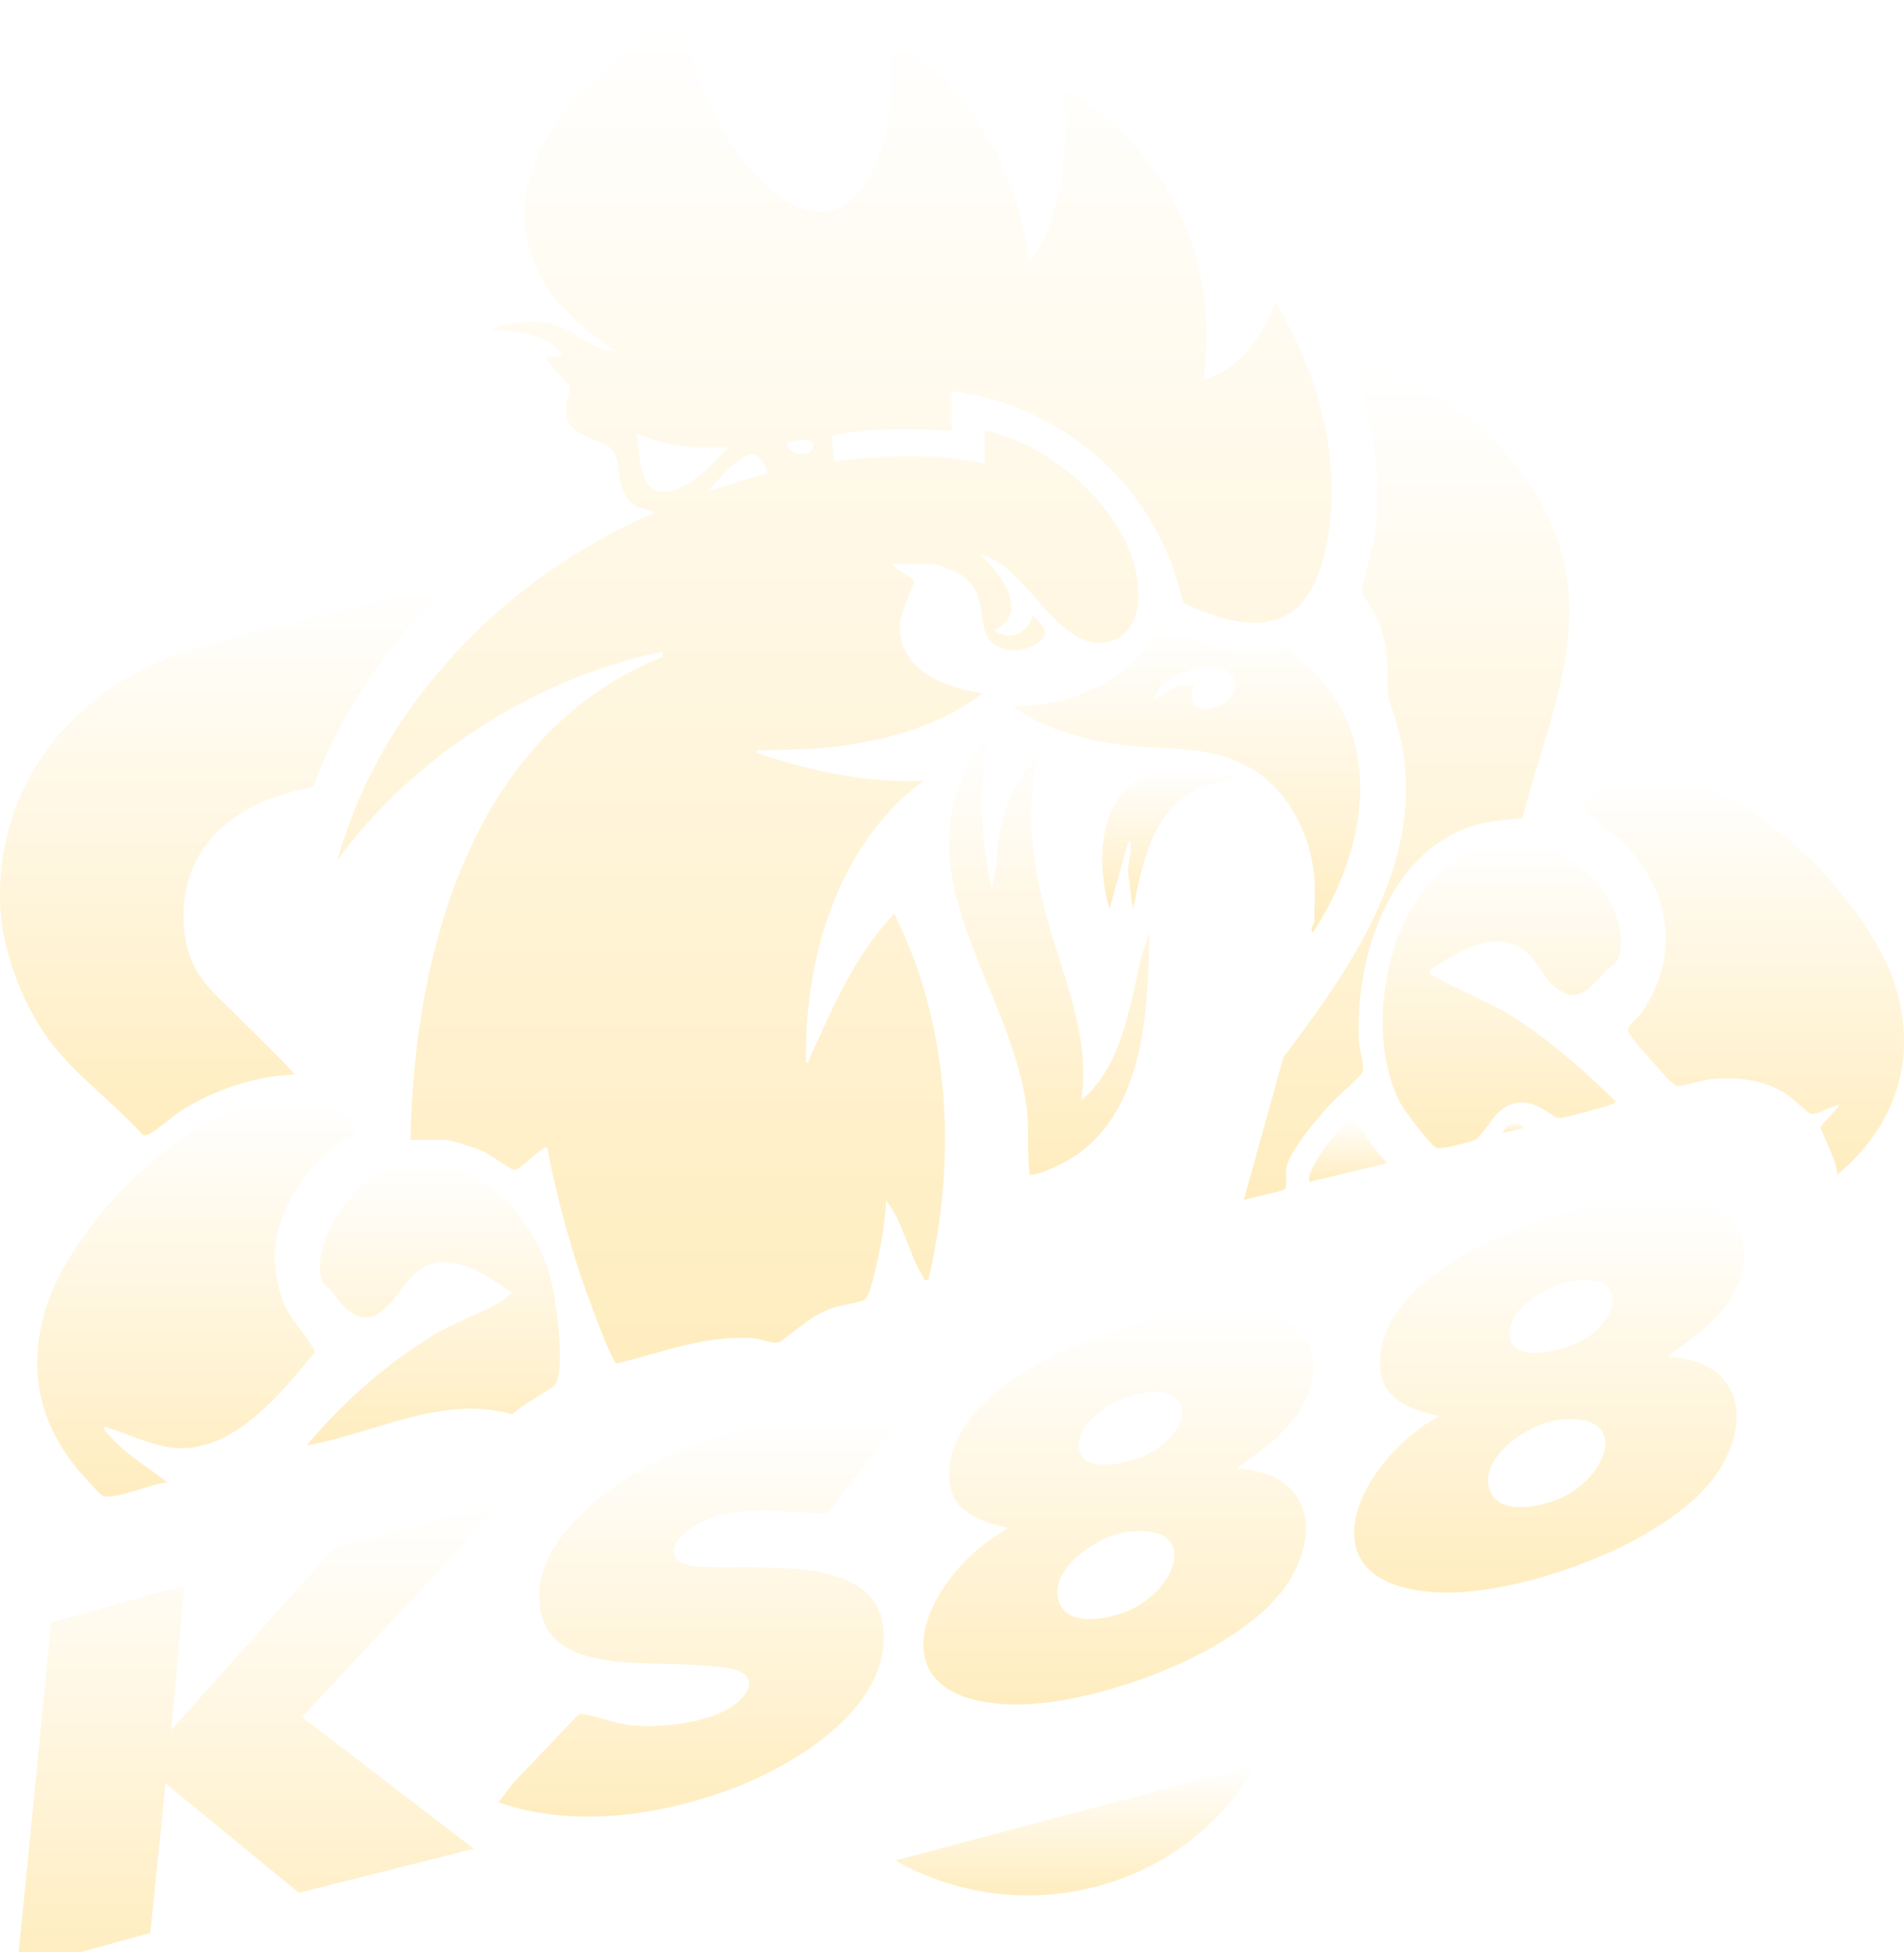 <svg width="121" height="124" viewBox="0 0 121 124" fill="none" xmlns="http://www.w3.org/2000/svg">
<g clip-path="url(#clip0_7130_40446)">
<g filter="url(#filter0_d_7130_40446)">
<path d="M0.044 54.518C0.647 47.456 5.693 42.232 12.311 40.223C17.622 38.612 23.267 37.546 28.619 36.002C24.854 39.674 21.688 44.035 19.908 49C15.002 49.859 11.186 52.776 11.716 58.147C11.981 60.836 13.375 61.851 15.083 63.55C16.312 64.771 17.578 65.972 18.743 67.258C16.252 67.369 13.946 68.121 11.816 69.362C11.137 69.756 9.984 70.81 9.462 71.041C9.297 71.113 9.189 71.165 9.024 71.041C7.003 68.793 4.412 67.059 2.732 64.52C1.346 62.428 0.253 59.535 0.044 57.033C-0.016 56.336 -0.016 55.211 0.044 54.514V54.518Z" fill="url(#paint0_linear_7130_40446)"/>
</g>
<g filter="url(#filter1_d_7130_40446)">
<path d="M1.093 124L3.254 102.066L11.712 99.703L10.888 108.889L21.298 97.268L31.982 94.368L19.197 108.078L30.113 116.445L19 119.238L10.518 112.295L9.554 121.788L1.539 124H1.093Z" fill="url(#paint1_linear_7130_40446)"/>
</g>
<g filter="url(#filter2_d_7130_40446)">
<path d="M56.595 1.48C61.742 4.317 64.695 10.042 65.422 15.703L66.097 14.669C67.708 11.538 67.776 8.188 67.664 4.738C67.752 4.639 69.122 5.586 69.295 5.713C74.864 9.815 77.423 16.276 76.491 23.108C78.837 22.491 80.219 20.326 81.051 18.218C83.964 22.901 85.531 29.115 84.077 34.546C82.743 39.515 79.207 39.161 75.177 37.295C73.63 30.13 67.845 24.802 60.484 23.848V26.366C57.937 26.211 55.365 26.155 52.854 26.664L53.007 28.292C56.177 27.933 59.447 27.778 62.581 28.439V26.366C67.206 27.205 72.847 32.465 72.308 37.403C72.16 38.747 71.288 39.845 69.838 39.845C67.029 39.845 65.088 34.84 62.284 34.22C63.586 35.381 65.486 37.952 63.184 39.034C64.164 39.829 65.354 39.157 65.651 38.071C66.053 38.608 66.76 39.034 66.181 39.63C65.438 40.398 64.072 40.526 63.192 39.917C61.814 38.962 63.12 36.575 60.773 35.35C60.492 35.202 59.472 34.812 59.218 34.812H56.752C56.884 35.262 58.009 35.588 58.077 35.942C58.105 36.078 57.238 37.928 57.197 38.596C57.025 41.556 59.982 42.674 62.437 43.036C59.652 45.197 55.96 46.139 52.473 46.502C51.151 46.637 49.913 46.617 48.599 46.669C48.419 46.677 48.041 46.557 48.077 46.816C51.488 47.97 55.064 48.773 58.696 48.598L57.422 49.629C52.866 53.914 51.143 60.363 51.219 66.446C51.368 66.677 51.404 66.335 51.448 66.231C52.919 63.001 54.337 59.647 56.828 57.041C60.392 64.15 60.826 72.613 58.998 80.299C58.648 80.371 58.756 80.252 58.664 80.109C57.748 78.712 57.394 76.572 56.31 75.263C56.261 76.464 56.06 77.674 55.811 78.847C55.699 79.368 55.297 81.362 54.956 81.557C54.554 81.787 53.481 81.883 52.935 82.074C52.557 82.205 52.167 82.408 51.818 82.595C51.303 82.87 49.632 84.238 49.467 84.282C49.11 84.377 48.306 84.039 47.852 84.007C44.779 83.808 42.119 84.918 39.19 85.611C38.848 85.535 37.141 80.757 36.9 80.037C36.008 77.363 35.3 74.622 34.762 71.857C34.22 71.988 33.055 73.385 32.621 73.309C32.432 73.277 31.15 72.334 30.676 72.127C30.202 71.921 28.695 71.411 28.257 71.411H26.088C26.297 59.579 29.973 45.594 42.095 40.74C42.143 40.383 42.071 40.406 41.753 40.474C33.798 42.213 26.204 47.122 21.451 53.631C24.175 43.724 32.243 35.548 41.645 31.554L40.459 31.172C39.021 30.38 39.567 28.451 38.957 27.623C38.459 26.951 36.502 26.788 36.072 25.741C35.722 24.894 36.309 23.899 36.176 23.549C36.044 23.199 34.943 22.3 34.766 21.85C34.569 21.357 35.73 21.922 35.662 21.409C34.585 20.211 32.858 19.98 31.327 19.996C31.395 19.797 32.022 19.662 32.219 19.622C33.139 19.419 34.188 19.372 35.104 19.59C36.606 19.948 37.567 21.309 39.105 21.329C37.02 19.845 34.899 18.154 33.947 15.699C31.259 8.781 38.065 2.984 43.521 0C43.786 3.147 45.028 6.262 46.912 8.789C49.286 11.976 53.087 14.685 55.486 9.775C55.896 8.936 56.611 6.585 56.611 5.705V1.48H56.595ZM46.273 27.408C44.296 27.476 42.247 27.381 40.439 26.517C40.624 27.508 40.608 30.018 41.87 30.213C43.549 30.472 45.249 28.522 46.273 27.408ZM50.014 27.11C49.986 27.945 51.464 28.069 51.645 27.464C51.886 26.664 50.383 27.026 50.014 27.11ZM48.816 29.036C48.109 27.365 47.587 27.719 46.422 28.666L44.927 30.221L48.816 29.036Z" fill="url(#paint2_linear_7130_40446)"/>
</g>
<g filter="url(#filter3_d_7130_40446)">
<path d="M105.965 85.185C110.272 85.372 111.438 88.706 109.376 92.195C106.612 96.878 96.62 100.423 91.373 100.156C82.433 99.703 86.386 91.698 91.453 88.965C89.685 88.511 87.853 88.01 87.708 85.862C87.278 79.5 99.32 75.378 104.39 75.107C107.637 74.936 111.719 75.708 110.682 79.854C110.067 82.313 107.882 83.757 105.969 85.185H105.965ZM100.248 80.335C98.697 80.483 95.981 81.895 95.933 83.633C95.868 85.853 99.617 84.736 100.714 84.059C102.88 82.726 103.466 80.033 100.248 80.335ZM98.898 89.223C97.094 89.47 93.856 91.662 94.707 93.739C95.366 95.342 98.135 94.682 99.332 94.097C102.301 92.653 103.639 88.575 98.894 89.219L98.898 89.223Z" fill="url(#paint3_linear_7130_40446)"/>
</g>
<g filter="url(#filter4_d_7130_40446)">
<path d="M78.588 92.295C82.895 92.482 84.061 95.816 81.999 99.305C79.235 103.988 69.243 107.533 63.996 107.266C55.056 106.813 59.01 98.808 64.076 96.074C62.308 95.621 60.476 95.12 60.331 92.971C59.901 86.609 71.943 82.488 77.013 82.217C80.26 82.046 84.342 82.818 83.305 86.963C82.691 89.422 80.505 90.866 78.592 92.295H78.588ZM72.871 87.449C71.32 87.596 68.604 89.008 68.556 90.747C68.492 92.967 72.24 91.849 73.337 91.173C75.503 89.84 76.089 87.147 72.871 87.449ZM71.521 96.333C69.717 96.58 66.479 98.772 67.331 100.849C67.989 102.452 70.758 101.792 71.955 101.207C74.924 99.763 76.262 95.684 71.517 96.329L71.521 96.333Z" fill="url(#paint4_linear_7130_40446)"/>
</g>
<g filter="url(#filter5_d_7130_40446)">
<path d="M56.744 89.335C56.796 89.558 56.659 89.661 56.567 89.824C55.562 91.567 53.811 93.309 52.706 95.04C52.493 95.143 52.26 95.132 52.031 95.124C49.447 95.048 46.237 94.451 43.887 96.086C42.416 97.109 42.336 98.354 44.397 98.525C47.615 98.796 55.345 97.626 56.081 102.07C56.953 107.354 50.432 111.221 46.201 112.749C41.681 114.376 36.301 115.124 31.685 113.489L32.581 112.299L36.799 107.875C37.9 107.931 38.933 108.495 40.066 108.595C41.99 108.766 44.389 108.519 46.129 107.64C47.189 107.103 48.511 105.675 46.755 105.082C46.108 104.863 44.562 104.791 43.802 104.748C40.154 104.529 33.766 105.293 34.304 99.786C34.654 96.21 39.431 92.812 42.476 91.435C46.916 89.43 51.898 88.809 56.744 89.343V89.335Z" fill="url(#paint5_linear_7130_40446)"/>
</g>
<g filter="url(#filter6_d_7130_40446)">
<path d="M79.034 75.259L81.569 66.14C86.194 60.076 91.059 52.951 88.761 44.962C88.299 43.35 88.155 43.645 88.167 41.859C88.175 40.669 88.054 39.642 87.636 38.521C87.472 38.079 86.572 36.754 86.552 36.647C86.515 36.452 87.315 33.448 87.395 32.795C87.853 29.079 87.239 26.306 86.335 22.769C86.29 22.59 86.049 22.475 86.423 22.531C93.048 23.509 99.131 29.903 99.678 36.519C100.091 41.54 97.946 46.195 96.761 50.969C95.379 51.133 94.318 51.133 92.996 51.678C87.974 53.755 86.13 60.172 86.359 65.117C86.379 65.583 86.732 66.796 86.596 67.107C86.459 67.417 84.88 68.75 84.494 69.183C83.735 70.035 81.959 72.096 81.762 73.146C81.69 73.532 81.814 74.308 81.662 74.527C81.521 74.722 79.444 75.052 79.034 75.259Z" fill="url(#paint6_linear_7130_40446)"/>
</g>
<g filter="url(#filter7_d_7130_40446)">
<path d="M22.785 70.811C20.744 71.865 19.008 73.786 18.12 75.899C17.297 77.856 17.256 79.356 17.883 81.374C18.333 82.822 19.406 83.586 20.021 84.891C17.847 87.536 14.637 91.535 10.764 90.942C9.39 90.731 7.967 90.011 6.629 89.633C6.565 89.912 6.79 89.983 6.927 90.15C7.939 91.368 9.426 92.223 10.667 93.186C9.679 93.174 7.276 94.356 6.481 94.001C6.368 93.95 5.018 92.45 4.837 92.223C2.358 89.124 1.756 85.714 2.969 81.939C4.874 76.018 14.605 66.084 21.419 69.434C22.242 69.84 22.255 70.138 22.785 70.818V70.811Z" fill="url(#paint7_linear_7130_40446)"/>
</g>
<g filter="url(#filter8_d_7130_40446)">
<path d="M116.737 73.627C116.894 73.046 115.672 70.807 115.712 70.612C115.753 70.401 116.749 69.506 116.886 69.183C116.416 69.219 115.471 69.86 115.046 69.752C114.941 69.724 113.816 68.662 113.394 68.415C111.92 67.556 110.429 67.401 108.734 67.552C108.191 67.6 106.877 68.065 106.52 67.974C106.214 67.894 103.687 64.986 103.498 64.584C103.293 64.15 103.964 63.856 104.322 63.331C106.998 59.428 106.018 55.039 102.602 51.992C102.209 51.638 100.525 50.663 100.658 50.218C101.132 48.63 104.527 48.324 105.889 48.443C111.618 48.948 118.782 56.368 120.433 61.596C121.9 66.239 120.474 70.568 116.737 73.627Z" fill="url(#paint8_linear_7130_40446)"/>
</g>
<g filter="url(#filter9_d_7130_40446)">
<path d="M98.686 61.576C98.083 61.019 97.669 60.053 96.986 59.48C95.154 57.94 92.88 59.337 91.197 60.415C91.052 60.506 90.799 60.582 90.855 60.812C90.912 61.043 94.704 62.746 95.295 63.084C98.003 64.64 100.454 66.792 102.672 68.961C102.555 69.148 102.378 69.159 102.197 69.227C101.848 69.359 99.373 70.035 99.132 70.035C98.642 70.035 97.73 68.841 96.356 69.064C94.981 69.287 94.528 70.894 93.756 71.388C93.491 71.555 91.538 72.028 91.309 71.929C90.887 71.742 89.24 69.546 88.979 69.04C85.857 63.044 89.477 50.85 97.742 52.656C100.518 53.265 103.415 56.563 102.965 59.468C102.84 60.267 102.406 60.291 101.997 60.729C100.956 61.839 100.189 62.953 98.69 61.572L98.686 61.576Z" fill="url(#paint9_linear_7130_40446)"/>
</g>
<g filter="url(#filter10_d_7130_40446)">
<path d="M19.495 90.815C21.741 88.117 24.562 85.623 27.587 83.793C28.985 82.945 30.556 82.428 31.87 81.664C32.119 81.517 32.32 81.33 32.509 81.115C30.878 79.973 28.551 78.294 26.603 79.707C25.176 80.741 24.027 84.374 21.657 81.787C21.203 81.29 21.392 81.223 20.841 80.809C19.624 79.886 20.821 77.041 21.528 76.019C26.004 69.537 33.111 73.747 34.944 80.041C35.333 81.386 35.96 85.874 35.277 86.968C35.136 87.194 32.91 88.392 32.565 88.853C28.182 87.556 23.782 90.059 19.499 90.819L19.495 90.815Z" fill="url(#paint10_linear_7130_40446)"/>
</g>
<g filter="url(#filter11_d_7130_40446)">
<path d="M83.522 54.741C83.277 51.857 81.746 48.92 79.082 47.584C76.619 46.346 74.257 46.661 71.649 46.354C69.231 46.068 66.306 45.367 64.373 43.856C68.082 43.883 72.015 42.197 73.739 38.807C75.792 39.627 77.596 40.347 79.858 40.367C80.296 40.367 81.457 40.116 81.718 40.223C81.903 40.303 83.309 41.492 83.522 41.707C88.094 46.342 86.696 53.289 83.445 58.226C83.192 58.071 83.522 57.665 83.522 57.562C83.522 56.663 83.598 55.62 83.522 54.745V54.741ZM75.928 43.816C76.523 44.405 78.275 43.716 78.435 42.881C78.938 40.251 73.658 41.453 73.349 43.406C73.911 43.203 74.245 42.782 74.872 42.618C75.213 42.531 75.538 42.479 75.892 42.519C75.695 42.841 75.659 43.549 75.928 43.816Z" fill="url(#paint11_linear_7130_40446)"/>
</g>
<g filter="url(#filter12_d_7130_40446)">
<path d="M63.031 55.406L63.328 53.997C63.337 51.487 64.196 48.749 66.02 46.959C65.116 50.46 65.587 53.675 66.483 57.096C67.491 60.952 69.343 64.799 68.716 68.885C71.424 66.625 71.786 62.706 72.614 59.488L73.052 58.218C72.955 63.578 72.706 70.659 66.973 73.158C66.623 73.309 66 73.576 65.643 73.62C65.337 73.659 65.45 73.608 65.422 73.405C65.257 72.203 65.422 70.767 65.253 69.422C64.265 61.779 57.555 55.135 61.605 47.397L63.027 45.328C62.123 48.618 62.26 52.095 63.027 55.402L63.031 55.406Z" fill="url(#paint12_linear_7130_40446)"/>
</g>
<g filter="url(#filter13_d_7130_40446)">
<path d="M78.585 48.447L76.708 48.885C73.269 50.054 72.67 53.639 71.999 56.742L71.69 54.451C71.666 53.941 71.839 53.48 71.859 52.975C71.863 52.812 71.951 52.414 71.706 52.453L70.509 56.746C69.669 53.894 69.713 49.474 72.996 48.173C74.816 47.453 76.76 48.081 78.585 48.451V48.447Z" fill="url(#paint13_linear_7130_40446)"/>
</g>
<g filter="url(#filter14_d_7130_40446)">
<path d="M88.163 72.887L83.225 74.073C82.86 73.317 85.475 70.162 85.853 70.079C86.062 70.031 86.102 70.194 86.195 70.317C86.833 71.189 87.392 72.112 88.163 72.887Z" fill="url(#paint14_linear_7130_40446)"/>
</g>
<g filter="url(#filter15_d_7130_40446)">
<path d="M96.837 70.663L95.491 70.962C95.853 70.389 96.343 69.884 96.837 70.663Z" fill="url(#paint15_linear_7130_40446)"/>
</g>
<g filter="url(#filter16_d_7130_40446)">
<path d="M56.897 117.185C64.856 121.716 75.342 119.11 79.786 111.114L56.897 117.185Z" fill="url(#paint16_linear_7130_40446)"/>
</g>
</g>
<defs>
<filter id="filter0_d_7130_40446" x="-4.001" y="33.002" width="36.62" height="43.114" filterUnits="userSpaceOnUse" color-interpolation-filters="sRGB">
<feFlood flood-opacity="0" result="BackgroundImageFix"/>
<feColorMatrix in="SourceAlpha" type="matrix" values="0 0 0 0 0 0 0 0 0 0 0 0 0 0 0 0 0 0 127 0" result="hardAlpha"/>
<feOffset dy="1"/>
<feGaussianBlur stdDeviation="2"/>
<feComposite in2="hardAlpha" operator="out"/>
<feColorMatrix type="matrix" values="0 0 0 0 1 0 0 0 0 0.24 0 0 0 0 0 0 0 0 1 0"/>
<feBlend mode="normal" in2="BackgroundImageFix" result="effect1_dropShadow_7130_40446"/>
<feBlend mode="normal" in="SourceGraphic" in2="effect1_dropShadow_7130_40446" result="shape"/>
</filter>
<filter id="filter1_d_7130_40446" x="-2.907" y="91.368" width="38.889" height="37.632" filterUnits="userSpaceOnUse" color-interpolation-filters="sRGB">
<feFlood flood-opacity="0" result="BackgroundImageFix"/>
<feColorMatrix in="SourceAlpha" type="matrix" values="0 0 0 0 0 0 0 0 0 0 0 0 0 0 0 0 0 0 127 0" result="hardAlpha"/>
<feOffset dy="1"/>
<feGaussianBlur stdDeviation="2"/>
<feComposite in2="hardAlpha" operator="out"/>
<feColorMatrix type="matrix" values="0 0 0 0 1 0 0 0 0 0.24 0 0 0 0 0 0 0 0 1 0"/>
<feBlend mode="normal" in2="BackgroundImageFix" result="effect1_dropShadow_7130_40446"/>
<feBlend mode="normal" in="SourceGraphic" in2="effect1_dropShadow_7130_40446" result="shape"/>
</filter>
<filter id="filter2_d_7130_40446" x="17.451" y="-3" width="71.177" height="93.611" filterUnits="userSpaceOnUse" color-interpolation-filters="sRGB">
<feFlood flood-opacity="0" result="BackgroundImageFix"/>
<feColorMatrix in="SourceAlpha" type="matrix" values="0 0 0 0 0 0 0 0 0 0 0 0 0 0 0 0 0 0 127 0" result="hardAlpha"/>
<feOffset dy="1"/>
<feGaussianBlur stdDeviation="2"/>
<feComposite in2="hardAlpha" operator="out"/>
<feColorMatrix type="matrix" values="0 0 0 0 1 0 0 0 0 0.24 0 0 0 0 0 0 0 0 1 0"/>
<feBlend mode="normal" in2="BackgroundImageFix" result="effect1_dropShadow_7130_40446"/>
<feBlend mode="normal" in="SourceGraphic" in2="effect1_dropShadow_7130_40446" result="shape"/>
</filter>
<filter id="filter3_d_7130_40446" x="82.056" y="72.086" width="32.791" height="33.085" filterUnits="userSpaceOnUse" color-interpolation-filters="sRGB">
<feFlood flood-opacity="0" result="BackgroundImageFix"/>
<feColorMatrix in="SourceAlpha" type="matrix" values="0 0 0 0 0 0 0 0 0 0 0 0 0 0 0 0 0 0 127 0" result="hardAlpha"/>
<feOffset dy="1"/>
<feGaussianBlur stdDeviation="2"/>
<feComposite in2="hardAlpha" operator="out"/>
<feColorMatrix type="matrix" values="0 0 0 0 1 0 0 0 0 0.24 0 0 0 0 0 0 0 0 1 0"/>
<feBlend mode="normal" in2="BackgroundImageFix" result="effect1_dropShadow_7130_40446"/>
<feBlend mode="normal" in="SourceGraphic" in2="effect1_dropShadow_7130_40446" result="shape"/>
</filter>
<filter id="filter4_d_7130_40446" x="54.679" y="79.195" width="32.791" height="33.085" filterUnits="userSpaceOnUse" color-interpolation-filters="sRGB">
<feFlood flood-opacity="0" result="BackgroundImageFix"/>
<feColorMatrix in="SourceAlpha" type="matrix" values="0 0 0 0 0 0 0 0 0 0 0 0 0 0 0 0 0 0 127 0" result="hardAlpha"/>
<feOffset dy="1"/>
<feGaussianBlur stdDeviation="2"/>
<feComposite in2="hardAlpha" operator="out"/>
<feColorMatrix type="matrix" values="0 0 0 0 1 0 0 0 0 0.24 0 0 0 0 0 0 0 0 1 0"/>
<feBlend mode="normal" in2="BackgroundImageFix" result="effect1_dropShadow_7130_40446"/>
<feBlend mode="normal" in="SourceGraphic" in2="effect1_dropShadow_7130_40446" result="shape"/>
</filter>
<filter id="filter5_d_7130_40446" x="27.685" y="86.161" width="33.07" height="33.243" filterUnits="userSpaceOnUse" color-interpolation-filters="sRGB">
<feFlood flood-opacity="0" result="BackgroundImageFix"/>
<feColorMatrix in="SourceAlpha" type="matrix" values="0 0 0 0 0 0 0 0 0 0 0 0 0 0 0 0 0 0 127 0" result="hardAlpha"/>
<feOffset dy="1"/>
<feGaussianBlur stdDeviation="2"/>
<feComposite in2="hardAlpha" operator="out"/>
<feColorMatrix type="matrix" values="0 0 0 0 1 0 0 0 0 0.24 0 0 0 0 0 0 0 0 1 0"/>
<feBlend mode="normal" in2="BackgroundImageFix" result="effect1_dropShadow_7130_40446"/>
<feBlend mode="normal" in="SourceGraphic" in2="effect1_dropShadow_7130_40446" result="shape"/>
</filter>
<filter id="filter6_d_7130_40446" x="75.034" y="19.517" width="28.695" height="60.742" filterUnits="userSpaceOnUse" color-interpolation-filters="sRGB">
<feFlood flood-opacity="0" result="BackgroundImageFix"/>
<feColorMatrix in="SourceAlpha" type="matrix" values="0 0 0 0 0 0 0 0 0 0 0 0 0 0 0 0 0 0 127 0" result="hardAlpha"/>
<feOffset dy="1"/>
<feGaussianBlur stdDeviation="2"/>
<feComposite in2="hardAlpha" operator="out"/>
<feColorMatrix type="matrix" values="0 0 0 0 1 0 0 0 0 0.24 0 0 0 0 0 0 0 0 1 0"/>
<feBlend mode="normal" in2="BackgroundImageFix" result="effect1_dropShadow_7130_40446"/>
<feBlend mode="normal" in="SourceGraphic" in2="effect1_dropShadow_7130_40446" result="shape"/>
</filter>
<filter id="filter7_d_7130_40446" x="-1.637" y="65.76" width="28.422" height="33.307" filterUnits="userSpaceOnUse" color-interpolation-filters="sRGB">
<feFlood flood-opacity="0" result="BackgroundImageFix"/>
<feColorMatrix in="SourceAlpha" type="matrix" values="0 0 0 0 0 0 0 0 0 0 0 0 0 0 0 0 0 0 127 0" result="hardAlpha"/>
<feOffset dy="1"/>
<feGaussianBlur stdDeviation="2"/>
<feComposite in2="hardAlpha" operator="out"/>
<feColorMatrix type="matrix" values="0 0 0 0 1 0 0 0 0 0.24 0 0 0 0 0 0 0 0 1 0"/>
<feBlend mode="normal" in2="BackgroundImageFix" result="effect1_dropShadow_7130_40446"/>
<feBlend mode="normal" in="SourceGraphic" in2="effect1_dropShadow_7130_40446" result="shape"/>
</filter>
<filter id="filter8_d_7130_40446" x="96.65" y="45.42" width="28.351" height="33.208" filterUnits="userSpaceOnUse" color-interpolation-filters="sRGB">
<feFlood flood-opacity="0" result="BackgroundImageFix"/>
<feColorMatrix in="SourceAlpha" type="matrix" values="0 0 0 0 0 0 0 0 0 0 0 0 0 0 0 0 0 0 127 0" result="hardAlpha"/>
<feOffset dy="1"/>
<feGaussianBlur stdDeviation="2"/>
<feComposite in2="hardAlpha" operator="out"/>
<feColorMatrix type="matrix" values="0 0 0 0 1 0 0 0 0 0.24 0 0 0 0 0 0 0 0 1 0"/>
<feBlend mode="normal" in2="BackgroundImageFix" result="effect1_dropShadow_7130_40446"/>
<feBlend mode="normal" in="SourceGraphic" in2="effect1_dropShadow_7130_40446" result="shape"/>
</filter>
<filter id="filter9_d_7130_40446" x="83.867" y="49.476" width="23.145" height="27.466" filterUnits="userSpaceOnUse" color-interpolation-filters="sRGB">
<feFlood flood-opacity="0" result="BackgroundImageFix"/>
<feColorMatrix in="SourceAlpha" type="matrix" values="0 0 0 0 0 0 0 0 0 0 0 0 0 0 0 0 0 0 127 0" result="hardAlpha"/>
<feOffset dy="1"/>
<feGaussianBlur stdDeviation="2"/>
<feComposite in2="hardAlpha" operator="out"/>
<feColorMatrix type="matrix" values="0 0 0 0 1 0 0 0 0 0.24 0 0 0 0 0 0 0 0 1 0"/>
<feBlend mode="normal" in2="BackgroundImageFix" result="effect1_dropShadow_7130_40446"/>
<feBlend mode="normal" in="SourceGraphic" in2="effect1_dropShadow_7130_40446" result="shape"/>
</filter>
<filter id="filter10_d_7130_40446" x="15.495" y="69.773" width="24.086" height="26.046" filterUnits="userSpaceOnUse" color-interpolation-filters="sRGB">
<feFlood flood-opacity="0" result="BackgroundImageFix"/>
<feColorMatrix in="SourceAlpha" type="matrix" values="0 0 0 0 0 0 0 0 0 0 0 0 0 0 0 0 0 0 127 0" result="hardAlpha"/>
<feOffset dy="1"/>
<feGaussianBlur stdDeviation="2"/>
<feComposite in2="hardAlpha" operator="out"/>
<feColorMatrix type="matrix" values="0 0 0 0 1 0 0 0 0 0.24 0 0 0 0 0 0 0 0 1 0"/>
<feBlend mode="normal" in2="BackgroundImageFix" result="effect1_dropShadow_7130_40446"/>
<feBlend mode="normal" in="SourceGraphic" in2="effect1_dropShadow_7130_40446" result="shape"/>
</filter>
<filter id="filter11_d_7130_40446" x="60.373" y="35.807" width="30.069" height="27.419" filterUnits="userSpaceOnUse" color-interpolation-filters="sRGB">
<feFlood flood-opacity="0" result="BackgroundImageFix"/>
<feColorMatrix in="SourceAlpha" type="matrix" values="0 0 0 0 0 0 0 0 0 0 0 0 0 0 0 0 0 0 127 0" result="hardAlpha"/>
<feOffset dy="1"/>
<feGaussianBlur stdDeviation="2"/>
<feComposite in2="hardAlpha" operator="out"/>
<feColorMatrix type="matrix" values="0 0 0 0 1 0 0 0 0 0.24 0 0 0 0 0 0 0 0 1 0"/>
<feBlend mode="normal" in2="BackgroundImageFix" result="effect1_dropShadow_7130_40446"/>
<feBlend mode="normal" in="SourceGraphic" in2="effect1_dropShadow_7130_40446" result="shape"/>
</filter>
<filter id="filter12_d_7130_40446" x="56.317" y="42.328" width="20.734" height="36.304" filterUnits="userSpaceOnUse" color-interpolation-filters="sRGB">
<feFlood flood-opacity="0" result="BackgroundImageFix"/>
<feColorMatrix in="SourceAlpha" type="matrix" values="0 0 0 0 0 0 0 0 0 0 0 0 0 0 0 0 0 0 127 0" result="hardAlpha"/>
<feOffset dy="1"/>
<feGaussianBlur stdDeviation="2"/>
<feComposite in2="hardAlpha" operator="out"/>
<feColorMatrix type="matrix" values="0 0 0 0 1 0 0 0 0 0.24 0 0 0 0 0 0 0 0 1 0"/>
<feBlend mode="normal" in2="BackgroundImageFix" result="effect1_dropShadow_7130_40446"/>
<feBlend mode="normal" in="SourceGraphic" in2="effect1_dropShadow_7130_40446" result="shape"/>
</filter>
<filter id="filter13_d_7130_40446" x="66.051" y="44.843" width="16.534" height="16.904" filterUnits="userSpaceOnUse" color-interpolation-filters="sRGB">
<feFlood flood-opacity="0" result="BackgroundImageFix"/>
<feColorMatrix in="SourceAlpha" type="matrix" values="0 0 0 0 0 0 0 0 0 0 0 0 0 0 0 0 0 0 127 0" result="hardAlpha"/>
<feOffset dy="1"/>
<feGaussianBlur stdDeviation="2"/>
<feComposite in2="hardAlpha" operator="out"/>
<feColorMatrix type="matrix" values="0 0 0 0 1 0 0 0 0 0.24 0 0 0 0 0 0 0 0 1 0"/>
<feBlend mode="normal" in2="BackgroundImageFix" result="effect1_dropShadow_7130_40446"/>
<feBlend mode="normal" in="SourceGraphic" in2="effect1_dropShadow_7130_40446" result="shape"/>
</filter>
<filter id="filter14_d_7130_40446" x="79.19" y="67.07" width="12.973" height="12.003" filterUnits="userSpaceOnUse" color-interpolation-filters="sRGB">
<feFlood flood-opacity="0" result="BackgroundImageFix"/>
<feColorMatrix in="SourceAlpha" type="matrix" values="0 0 0 0 0 0 0 0 0 0 0 0 0 0 0 0 0 0 127 0" result="hardAlpha"/>
<feOffset dy="1"/>
<feGaussianBlur stdDeviation="2"/>
<feComposite in2="hardAlpha" operator="out"/>
<feColorMatrix type="matrix" values="0 0 0 0 1 0 0 0 0 0.24 0 0 0 0 0 0 0 0 1 0"/>
<feBlend mode="normal" in2="BackgroundImageFix" result="effect1_dropShadow_7130_40446"/>
<feBlend mode="normal" in="SourceGraphic" in2="effect1_dropShadow_7130_40446" result="shape"/>
</filter>
<filter id="filter15_d_7130_40446" x="91.491" y="67.264" width="9.346" height="8.698" filterUnits="userSpaceOnUse" color-interpolation-filters="sRGB">
<feFlood flood-opacity="0" result="BackgroundImageFix"/>
<feColorMatrix in="SourceAlpha" type="matrix" values="0 0 0 0 0 0 0 0 0 0 0 0 0 0 0 0 0 0 127 0" result="hardAlpha"/>
<feOffset dy="1"/>
<feGaussianBlur stdDeviation="2"/>
<feComposite in2="hardAlpha" operator="out"/>
<feColorMatrix type="matrix" values="0 0 0 0 1 0 0 0 0 0.24 0 0 0 0 0 0 0 0 1 0"/>
<feBlend mode="normal" in2="BackgroundImageFix" result="effect1_dropShadow_7130_40446"/>
<feBlend mode="normal" in="SourceGraphic" in2="effect1_dropShadow_7130_40446" result="shape"/>
</filter>
<filter id="filter16_d_7130_40446" x="52.897" y="108.114" width="30.89" height="16.289" filterUnits="userSpaceOnUse" color-interpolation-filters="sRGB">
<feFlood flood-opacity="0" result="BackgroundImageFix"/>
<feColorMatrix in="SourceAlpha" type="matrix" values="0 0 0 0 0 0 0 0 0 0 0 0 0 0 0 0 0 0 127 0" result="hardAlpha"/>
<feOffset dy="1"/>
<feGaussianBlur stdDeviation="2"/>
<feComposite in2="hardAlpha" operator="out"/>
<feColorMatrix type="matrix" values="0 0 0 0 1 0 0 0 0 0.24 0 0 0 0 0 0 0 0 1 0"/>
<feBlend mode="normal" in2="BackgroundImageFix" result="effect1_dropShadow_7130_40446"/>
<feBlend mode="normal" in="SourceGraphic" in2="effect1_dropShadow_7130_40446" result="shape"/>
</filter>
<linearGradient id="paint0_linear_7130_40446" x1="14.309" y1="36.002" x2="14.309" y2="71.115" gradientUnits="userSpaceOnUse">
<stop stop-color="white"/>
<stop offset="1" stop-color="#FFEDBF"/>
</linearGradient>
<linearGradient id="paint1_linear_7130_40446" x1="16.537" y1="94.368" x2="16.537" y2="124" gradientUnits="userSpaceOnUse">
<stop stop-color="white"/>
<stop offset="1" stop-color="#FFEDBF"/>
</linearGradient>
<linearGradient id="paint2_linear_7130_40446" x1="53.039" y1="0" x2="53.039" y2="85.611" gradientUnits="userSpaceOnUse">
<stop stop-color="white"/>
<stop offset="1" stop-color="#FFEDBF"/>
</linearGradient>
<linearGradient id="paint3_linear_7130_40446" x1="98.451" y1="75.086" x2="98.451" y2="100.171" gradientUnits="userSpaceOnUse">
<stop stop-color="white"/>
<stop offset="1" stop-color="#FFEDBF"/>
</linearGradient>
<linearGradient id="paint4_linear_7130_40446" x1="71.074" y1="82.195" x2="71.074" y2="107.28" gradientUnits="userSpaceOnUse">
<stop stop-color="white"/>
<stop offset="1" stop-color="#FFEDBF"/>
</linearGradient>
<linearGradient id="paint5_linear_7130_40446" x1="44.22" y1="89.161" x2="44.22" y2="114.404" gradientUnits="userSpaceOnUse">
<stop stop-color="white"/>
<stop offset="1" stop-color="#FFEDBF"/>
</linearGradient>
<linearGradient id="paint6_linear_7130_40446" x1="89.382" y1="22.517" x2="89.382" y2="75.259" gradientUnits="userSpaceOnUse">
<stop stop-color="white"/>
<stop offset="1" stop-color="#FFEDBF"/>
</linearGradient>
<linearGradient id="paint7_linear_7130_40446" x1="12.574" y1="68.76" x2="12.574" y2="94.068" gradientUnits="userSpaceOnUse">
<stop stop-color="white"/>
<stop offset="1" stop-color="#FFEDBF"/>
</linearGradient>
<linearGradient id="paint8_linear_7130_40446" x1="110.826" y1="48.42" x2="110.826" y2="73.627" gradientUnits="userSpaceOnUse">
<stop stop-color="white"/>
<stop offset="1" stop-color="#FFEDBF"/>
</linearGradient>
<linearGradient id="paint9_linear_7130_40446" x1="95.439" y1="52.476" x2="95.439" y2="71.942" gradientUnits="userSpaceOnUse">
<stop stop-color="white"/>
<stop offset="1" stop-color="#FFEDBF"/>
</linearGradient>
<linearGradient id="paint10_linear_7130_40446" x1="27.538" y1="72.773" x2="27.538" y2="90.819" gradientUnits="userSpaceOnUse">
<stop stop-color="white"/>
<stop offset="1" stop-color="#FFEDBF"/>
</linearGradient>
<linearGradient id="paint11_linear_7130_40446" x1="75.408" y1="38.807" x2="75.408" y2="58.226" gradientUnits="userSpaceOnUse">
<stop stop-color="white"/>
<stop offset="1" stop-color="#FFEDBF"/>
</linearGradient>
<linearGradient id="paint12_linear_7130_40446" x1="66.684" y1="45.328" x2="66.684" y2="73.632" gradientUnits="userSpaceOnUse">
<stop stop-color="white"/>
<stop offset="1" stop-color="#FFEDBF"/>
</linearGradient>
<linearGradient id="paint13_linear_7130_40446" x1="74.318" y1="47.843" x2="74.318" y2="56.746" gradientUnits="userSpaceOnUse">
<stop stop-color="white"/>
<stop offset="1" stop-color="#FFEDBF"/>
</linearGradient>
<linearGradient id="paint14_linear_7130_40446" x1="85.677" y1="70.07" x2="85.677" y2="74.073" gradientUnits="userSpaceOnUse">
<stop stop-color="white"/>
<stop offset="1" stop-color="#FFEDBF"/>
</linearGradient>
<linearGradient id="paint15_linear_7130_40446" x1="96.164" y1="70.264" x2="96.164" y2="70.962" gradientUnits="userSpaceOnUse">
<stop stop-color="white"/>
<stop offset="1" stop-color="#FFEDBF"/>
</linearGradient>
<linearGradient id="paint16_linear_7130_40446" x1="68.341" y1="111.114" x2="68.341" y2="119.402" gradientUnits="userSpaceOnUse">
<stop stop-color="white"/>
<stop offset="1" stop-color="#FFEDBF"/>
</linearGradient>
<clipPath id="clip0_7130_40446">
<rect width="121" height="124" fill="white"/>
</clipPath>
</defs>
</svg>
